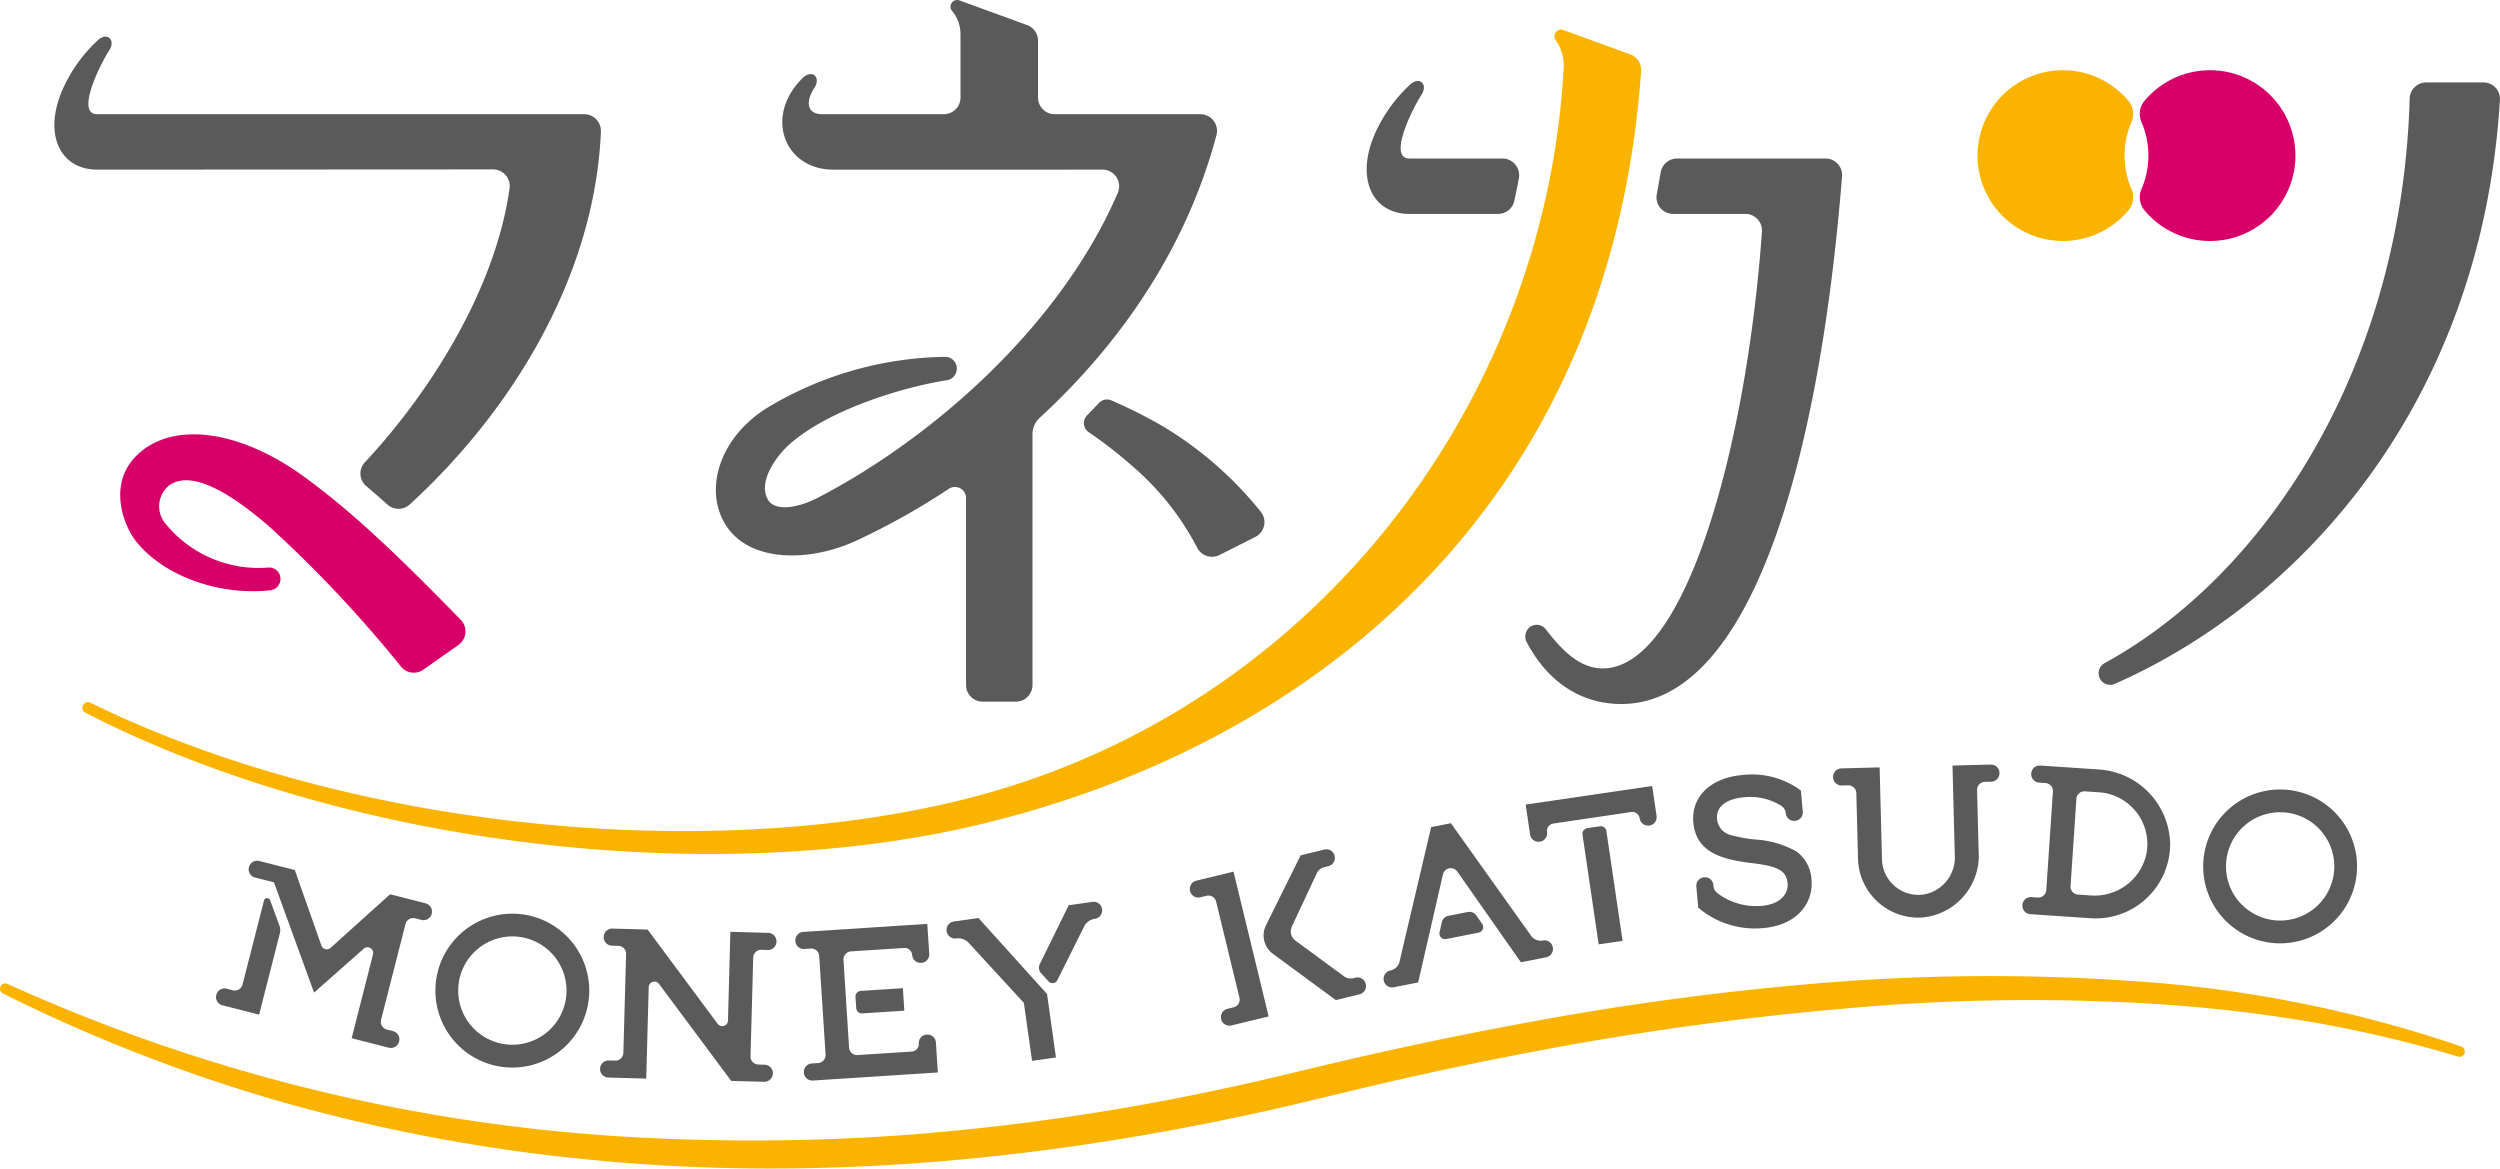 <svg xmlns="http://www.w3.org/2000/svg" xmlns:xlink="http://www.w3.org/1999/xlink" width="256.716" height="120" viewBox="0 0 256.716 120">
  <defs>
    <clipPath id="clip-path">
      <rect id="Rectangle_1330" data-name="Rectangle 1330" width="256.716" height="120" fill="none"/>
    </clipPath>
  </defs>
  <g id="Group_5959" data-name="Group 5959" transform="translate(0 0)">
    <g id="Group_5754" data-name="Group 5754" transform="translate(0 0)" clip-path="url(#clip-path)">
      <path id="Path_11872" data-name="Path 11872" d="M162.163,55.216a7.9,7.9,0,1,0,7.716,8.074,7.9,7.9,0,0,0-7.716-8.074m-.305,13.454a5.56,5.56,0,1,1,5.685-5.433,5.56,5.56,0,0,1-5.685,5.433" transform="translate(72.156 25.856)" fill="#5a5a5a"/>
      <path id="Path_11873" data-name="Path 11873" d="M143.152,62.566l-.166-6.48a.821.821,0,0,1,.8-.841l.655-.016a.868.868,0,0,0,.846-.89v-.022a.867.867,0,0,0-.888-.846l-3.936.1.238,9.281a3.852,3.852,0,0,1-3.274,3.972,3.744,3.744,0,0,1-4.205-3.619h0l-.241-9.443-2.459.063-1.476.038a.865.865,0,0,0-.844.888v.024a.867.867,0,0,0,.89.844l.655-.016a.82.82,0,0,1,.841.8l.173,6.739a6.2,6.2,0,0,0,6.551,6.036,6.377,6.377,0,0,0,5.847-6.613" transform="translate(60.032 25.04)" fill="#5a5a5a"/>
      <path id="Path_11874" data-name="Path 11874" d="M129.035,62.077a9.77,9.77,0,0,0-4.129-1.229,14.608,14.608,0,0,1-2.615-.464,1.85,1.85,0,0,1-1.424-1.684c-.11-1.23.963-2.036,2.718-2.192a5.98,5.98,0,0,1,3.848.852,1,1,0,0,1,.487.775.868.868,0,0,0,.941.787h.022a.868.868,0,0,0,.787-.941l-.192-2.17a8.417,8.417,0,0,0-6.055-1.59c-3.329.3-5.217,2.327-4.994,4.842.266,3,2.722,3.782,5.814,4.174,2.757.316,3.746.724,3.867,2.1.1,1.1-.759,2.142-2.618,2.308a6.562,6.562,0,0,1-4.606-1.316,1.013,1.013,0,0,1-.385-.706l-.01-.117a.865.865,0,0,0-.94-.787h-.024a.868.868,0,0,0-.787.941l.192,2.172a8.982,8.982,0,0,0,6.7,2.1c3.492-.31,5.145-2.6,4.933-4.983a3.816,3.816,0,0,0-1.533-2.875" transform="translate(55.451 25.368)" fill="#5a5a5a"/>
      <path id="Path_11875" data-name="Path 11875" d="M96.619,72.435,91.64,68.771a1.17,1.17,0,0,1-.367-1.44l2.553-5.459a1.171,1.171,0,0,1,.784-.643l.418-.1a.866.866,0,0,0,.637-1.047l0-.023a.868.868,0,0,0-1.048-.637l-2.44.593L88.616,67.2a2.343,2.343,0,0,0,.712,2.928l6.458,4.751,2.44-.593a.867.867,0,0,0,.639-1.047l-.006-.024a.867.867,0,0,0-1.047-.637l-.222.054a1.174,1.174,0,0,1-.971-.2" transform="translate(41.383 27.815)" fill="#5a5a5a"/>
      <path id="Path_11876" data-name="Path 11876" d="M83.233,62.935l.006.023a.866.866,0,0,0,1.047.637l.639-.156a.82.82,0,0,1,.99.6L88.309,73.9a.82.82,0,0,1-.6.991l-.637.156a.865.865,0,0,0-.637,1.047l0,.023a.868.868,0,0,0,1.048.637l3.825-.929L87.7,60.957l-3.825.931a.867.867,0,0,0-.639,1.047" transform="translate(38.965 28.546)" fill="#5a5a5a"/>
      <path id="Path_11877" data-name="Path 11877" d="M149.214,53.939l-5.941-.4a.868.868,0,0,0-.924.808v.023a.868.868,0,0,0,.808.924l.655.044a.821.821,0,0,1,.764.874l-.683,10.116a.819.819,0,0,1-.874.763l-.653-.044a.867.867,0,0,0-.924.808l0,.023a.869.869,0,0,0,.807.924l6.2.418a7.65,7.65,0,0,0,8.164-7.628,7.822,7.822,0,0,0-7.4-7.653m4.957,8.7a5.438,5.438,0,0,1-5.75,4.237l-1.271-.087a.819.819,0,0,1-.764-.874l.6-8.964a.821.821,0,0,1,.874-.763l1.457.1a5.32,5.32,0,0,1,4.851,6.352" transform="translate(66.232 25.071)" fill="#5a5a5a"/>
      <path id="Path_11878" data-name="Path 11878" d="M117.527,57.644a.774.774,0,0,1,.878.652.869.869,0,0,0,.984.733l.023,0a.866.866,0,0,0,.731-.984l-.452-3.076L106.7,56.879l.454,3.076a.869.869,0,0,0,.985.733l.023,0a.867.867,0,0,0,.731-.984.772.772,0,0,1,.652-.878Z" transform="translate(49.965 25.74)" fill="#5a5a5a"/>
      <path id="Path_11879" data-name="Path 11879" d="M110.676,58.641l1.662,11.273,2.454-.361L113.13,58.279a.58.58,0,0,0-.658-.49l-1.307.192a.58.58,0,0,0-.489.659" transform="translate(51.825 27.059)" fill="#5a5a5a"/>
      <path id="Path_11880" data-name="Path 11880" d="M110.861,71.852l2.594-.511a.867.867,0,0,0,.684-1.018l0-.023a.867.867,0,0,0-1.019-.683,1.2,1.2,0,0,1-1.207-.482l-8.241-11.564-2.025.4L98.4,71.794a1.2,1.2,0,0,1-.935.9.867.867,0,0,0-.683,1.019l0,.023a.866.866,0,0,0,1.018.683l2.512-.495,2.55-11.1a.82.82,0,0,1,1.47-.286Z" transform="translate(45.312 26.96)" fill="#5a5a5a"/>
      <path id="Path_11881" data-name="Path 11881" d="M103.6,63.783l-2.023.4a.838.838,0,0,0-.655.634l-.241,1.047a.581.581,0,0,0,.678.7l3.34-.658a.58.58,0,0,0,.363-.9l-.615-.878a.839.839,0,0,0-.847-.341" transform="translate(47.14 29.862)" fill="#5a5a5a"/>
      <path id="Path_11882" data-name="Path 11882" d="M55.347,65.272,55.1,74.391a.587.587,0,0,1-1.057.333L46.848,65.04l-3.619-.1a.868.868,0,0,0-.891.843v.023a.868.868,0,0,0,.843.891l.656.018a.819.819,0,0,1,.8.843L44.358,77.7a.821.821,0,0,1-.843.8l-.656-.018a.866.866,0,0,0-.89.843v.023a.866.866,0,0,0,.843.89l3.894.107.255-9.391a.586.586,0,0,1,1.056-.335l7.415,9.964,3.38.091a.878.878,0,1,0,.048-1.756l-.645-.018a.822.822,0,0,1-.8-.843l.278-10.137a.819.819,0,0,1,.841-.8l.656.018a.868.868,0,0,0,.891-.843v-.023a.868.868,0,0,0-.843-.891Z" transform="translate(19.653 30.412)" fill="#5a5a5a"/>
      <path id="Path_11883" data-name="Path 11883" d="M19.99,62.419l4.117,11.32,5.1-4.509a.585.585,0,0,1,.954.583l-2.194,8.612,3.815.972a.866.866,0,0,0,1.054-.626l.006-.022a.87.87,0,0,0-.627-1.056l-.634-.161a.82.82,0,0,1-.595-1l2.506-9.827a.82.82,0,0,1,1-.592l.637.162a.866.866,0,0,0,1.054-.625l.006-.022a.869.869,0,0,0-.627-1.056l-3.649-.929-6.11,5.5a.584.584,0,0,1-.943-.241l-2.732-7.751-3.65-.929a.864.864,0,0,0-1.053.625l-.007.024a.866.866,0,0,0,.625,1.054Z" transform="translate(8.143 28.188)" fill="#5a5a5a"/>
      <path id="Path_11884" data-name="Path 11884" d="M20.03,63.062l-2.2,8.62a.819.819,0,0,1-1,.592l-.636-.163a.868.868,0,0,0-1.054.627l-.006.022a.868.868,0,0,0,.625,1.056l3.773.962,2.128-8.344a1.336,1.336,0,0,0-.04-.791l-.957-2.612a.335.335,0,0,0-.639.032" transform="translate(7.076 29.414)" fill="#5a5a5a"/>
      <path id="Path_11885" data-name="Path 11885" d="M60.568,68.31a.821.821,0,0,1,.765-.872l5.463-.352a.773.773,0,0,1,.822.722.866.866,0,0,0,.922.809h.022a.869.869,0,0,0,.811-.922l-.2-3.082-12.736.824a.869.869,0,0,0-.812.922l0,.022a.869.869,0,0,0,.922.81l.655-.043a.821.821,0,0,1,.872.765l.653,10.119a.821.821,0,0,1-.765.872l-.655.043a.867.867,0,0,0-.81.921v.024a.867.867,0,0,0,.922.809l12.837-.83-.2-3.082a.868.868,0,0,0-.922-.809h-.025a.867.867,0,0,0-.808.921.773.773,0,0,1-.724.822l-5.565.36a.821.821,0,0,1-.872-.765Z" transform="translate(26.048 30.257)" fill="#5a5a5a"/>
      <path id="Path_11886" data-name="Path 11886" d="M64.845,71.42l-.15-2.311-4.323.28a.58.58,0,0,0-.542.617l.075,1.151a.58.58,0,0,0,.617.542Z" transform="translate(28.017 32.363)" fill="#5a5a5a"/>
      <path id="Path_11887" data-name="Path 11887" d="M38.489,63.9a7.9,7.9,0,1,0,7.757,8.033A7.9,7.9,0,0,0,38.489,63.9m-.235,13.455a5.561,5.561,0,1,1,5.657-5.462,5.559,5.559,0,0,1-5.657,5.462" transform="translate(14.262 29.924)" fill="#5a5a5a"/>
      <path id="Path_11888" data-name="Path 11888" d="M76.516,72.009,69.474,64.2l-2.53.358a.869.869,0,0,0-.737.981l0,.022a.868.868,0,0,0,.981.737,1.474,1.474,0,0,1,1.289.461l5.66,6.159.841,5.951,2.456-.347Z" transform="translate(31 30.065)" fill="#5a5a5a"/>
      <path id="Path_11889" data-name="Path 11889" d="M78.159,63.076l-2.445.347-2.967,6.041a.836.836,0,0,0,.129.929l.761.843a.558.558,0,0,0,.913-.123l2.744-5.5a1.469,1.469,0,0,1,1.11-.8h0a.867.867,0,0,0,.737-.979l0-.023a.868.868,0,0,0-.981-.737" transform="translate(34.026 29.534)" fill="#5a5a5a"/>
      <path id="Path_11890" data-name="Path 11890" d="M.055,69.321a.541.541,0,0,1,.714-.257A179.6,179.6,0,0,0,62.04,84.611,218.059,218.059,0,0,0,94,84.5a241.562,241.562,0,0,0,31.643-4.681c2.612-.546,5.209-1.166,7.8-1.79s5.237-1.254,7.866-1.834q7.887-1.771,15.846-3.226a295.537,295.537,0,0,1,32.086-4.164,210.722,210.722,0,0,1,32.376.164,130.358,130.358,0,0,1,31.123,6.521.55.55,0,0,1,.336.693v0a.542.542,0,0,1-.672.347,127.652,127.652,0,0,0-15.065-3.556,154.432,154.432,0,0,0-15.891-1.844,208.171,208.171,0,0,0-31.991.464,314.115,314.115,0,0,0-31.744,4.381q-7.883,1.484-15.7,3.3c-5.195,1.2-10.412,2.564-15.718,3.631-21.129,4.393-42.917,6.327-64.477,4.326a178.855,178.855,0,0,1-31.865-5.763A167.412,167.412,0,0,1,.3,70.049a.548.548,0,0,1-.247-.728" transform="translate(0 31.97)" fill="#fab400"/>
      <path id="Path_11891" data-name="Path 11891" d="M13.4,35.641a2.764,2.764,0,0,0-.327,3.922,12.322,12.322,0,0,0,10.576,4.49,1.153,1.153,0,0,1,1.2.965l0,.021a1.168,1.168,0,0,1-1.029,1.351c-5.051.542-10.594-1.3-13.539-4.734-1.4-1.523-3.192-5.841-.414-8.868,3.452-3.757,10.463-3.148,17.5,1.992C32.608,38.608,37.6,43.5,43.374,49.417a1.708,1.708,0,0,1-.238,2.59l-3.6,2.531a1.7,1.7,0,0,1-2.285-.294A128.5,128.5,0,0,0,23.789,39.913c-4.9-4.249-8.371-5.737-10.393-4.273" transform="translate(3.937 14.225)" fill="#d70069"/>
      <path id="Path_11892" data-name="Path 11892" d="M50.545,18.127c-1.421,10.225-8.043,20.85-14.859,28.14a1.689,1.689,0,0,0,.142,2.446q1.073.91,2.163,1.888a1.7,1.7,0,0,0,2.285.012c10.156-9.269,18.991-23.092,19.647-38.287a1.717,1.717,0,0,0-1.709-1.8H8.192c-2.205,0,.225-4.966,1.239-6.546.725-1.128-.264-1.957-1.23-.991A15.417,15.417,0,0,0,4.555,8.2c-1.879,4.546-.068,8.017,3.637,8.017l40.652-.022a1.708,1.708,0,0,1,1.7,1.935" transform="translate(1.782 1.201)" fill="#5a5a5a"/>
      <path id="Path_11893" data-name="Path 11893" d="M93.983,39.487a37.8,37.8,0,0,0-10.266-8.91,52.758,52.758,0,0,0-5.1-2.55,1.127,1.127,0,0,0-1.261.266c-.344.36-.8.835-1.232,1.28a1.133,1.133,0,0,0,.184,1.733,43.982,43.982,0,0,1,4.412,3.424,28.027,28.027,0,0,1,6.706,8.412,1.707,1.707,0,0,0,2.308.762l3.675-1.852a1.7,1.7,0,0,0,.574-2.565" transform="translate(35.498 13.083)" fill="#5a5a5a"/>
      <path id="Path_11894" data-name="Path 11894" d="M99.819,11.725H84.856a1.706,1.706,0,0,1-1.706-1.706V4.172a1.706,1.706,0,0,0-1.123-1.6L75.08.043a.683.683,0,0,0-.793,1.034h0a3.729,3.729,0,0,1,.9,2.426v6.516a1.707,1.707,0,0,1-1.708,1.706H60.963c-1.42,0-1.8-1.125-.781-2.7.725-1.126-.264-1.956-1.23-.99-4,4-1.769,9.384,3.149,9.384H89.766a1.709,1.709,0,0,1,1.578,2.371C85.376,33.653,72.123,45.085,60.6,51.079c-2.144,1.114-4.472,1.48-5.2.206-1-1.746.731-4.352,2.321-5.741,3.938-3.44,11.379-5.766,16.065-6.5a1.206,1.206,0,0,0,1.022-1.277h0a1.2,1.2,0,0,0-1.223-1.125A36.459,36.459,0,0,0,55.2,41.959c-4.8,3.082-6.324,8.291-4.188,11.84,2.418,4.016,8.688,3.929,13.447,1.731A72.211,72.211,0,0,0,74,50.188a1.136,1.136,0,0,1,1.756.954v19.2A1.707,1.707,0,0,0,77.46,72.05h3.414a1.707,1.707,0,0,0,1.706-1.708V44.573a2.269,2.269,0,0,1,.741-1.672c8.087-7.434,14.994-17.175,18.149-29.018a1.715,1.715,0,0,0-1.652-2.158" transform="translate(23.443 0)" fill="#5a5a5a"/>
      <path id="Path_11895" data-name="Path 11895" d="M157.045,3.149h0a4.539,4.539,0,0,1,.825,2.846C156,40.37,132.222,72.114,96.29,81.116c-27.144,6.756-63.8,2.779-89.7-9.924a.574.574,0,0,0-.515,1.026c25.823,13.27,62.812,18.1,90.878,11.695C131.325,76,162.593,51.694,165.822,6.335A1.712,1.712,0,0,0,164.7,4.609l-6.86-2.495a.683.683,0,0,0-.793,1.034" transform="translate(2.699 0.971)" fill="#fab400"/>
      <path id="Path_11896" data-name="Path 11896" d="M99.968,19.314h9.1a1.7,1.7,0,0,0,1.669-1.333q.253-1.152.471-2.315a1.713,1.713,0,0,0-1.675-2.041H99.968c-2.205,0,.225-4.966,1.239-6.544.725-1.128-.264-1.957-1.23-.991A15.4,15.4,0,0,0,96.331,11.3c-1.878,4.544-.068,8.017,3.637,8.017" transform="translate(44.759 2.653)" fill="#5a5a5a"/>
      <path id="Path_11897" data-name="Path 11897" d="M137.5,11.085H122.253a1.707,1.707,0,0,0-1.681,1.437q-.189,1.13-.4,2.242a1.7,1.7,0,0,0,1.678,2.01h7.419a1.706,1.706,0,0,1,1.706,1.821c-1.568,21.8-7.763,44.85-16.363,44.85-2.445,0-4.3-2.026-5.831-4.016a1.18,1.18,0,0,0-1.6-.258h0a1.235,1.235,0,0,0-.364,1.575c2.136,4.082,5.594,6.355,9.7,6.355,13.113,0,20.278-24.233,22.682-54.175a1.708,1.708,0,0,0-1.7-1.843" transform="translate(49.955 5.192)" fill="#5a5a5a"/>
      <path id="Path_11898" data-name="Path 11898" d="M178.712,7.436c-.79,27.519-14.718,48.857-31.32,57.956a1.183,1.183,0,0,0-.517,1.531l0,.006a1.185,1.185,0,0,0,1.546.6c19.223-8.466,37.667-28.96,39.558-59.966a1.7,1.7,0,0,0-1.706-1.8h-5.863a1.709,1.709,0,0,0-1.7,1.672" transform="translate(68.729 2.7)" fill="#5a5a5a"/>
      <path id="Path_11899" data-name="Path 11899" d="M153.395,13.678a8.684,8.684,0,0,1,.714-3.45,2.089,2.089,0,0,0-.305-2.157,8.767,8.767,0,1,0-.018,11.237,2.113,2.113,0,0,0,.322-2.183,8.663,8.663,0,0,1-.712-3.446" transform="translate(64.769 2.301)" fill="#fab400"/>
      <path id="Path_11900" data-name="Path 11900" d="M150.534,13.678a8.685,8.685,0,0,0-.714-3.45,2.092,2.092,0,0,1,.3-2.157,8.768,8.768,0,1,1,.019,11.237,2.113,2.113,0,0,1-.322-2.183,8.662,8.662,0,0,0,.712-3.446" transform="translate(70.079 2.301)" fill="#d70069"/>
    </g>
  </g>
</svg>
